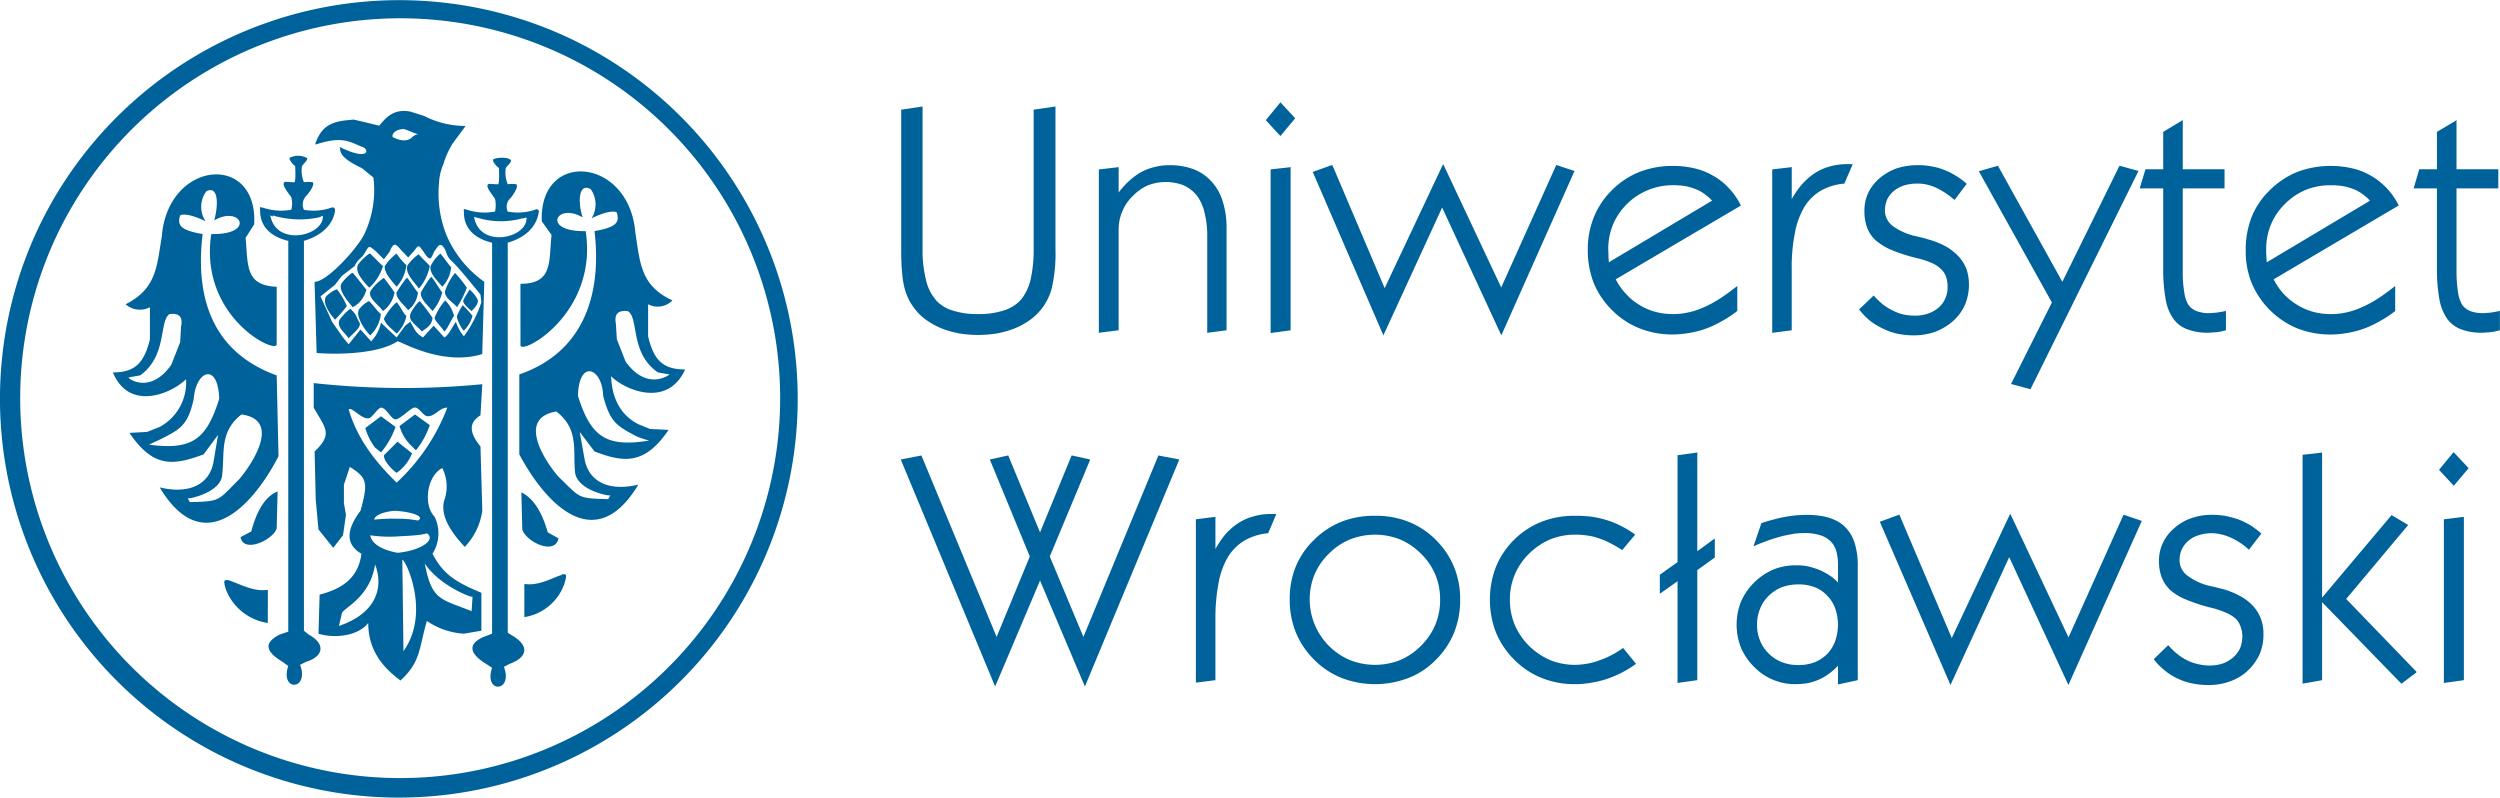 <?xml version="1.0" encoding="UTF-8"?> <svg xmlns="http://www.w3.org/2000/svg" width="299.131" height="95.432" viewBox="0 0 299.131 95.432"><g id="Warstwa_x0020_1" transform="translate(-1047.037 -1240.744)"><g id="_2410680934192" transform="translate(1047.036 1240.744)"><path id="Path_2" data-name="Path 2" d="M4967.082,1695.87l2.365-.353h.109v17.044a14.265,14.265,0,0,0,.408,3.67,5.36,5.36,0,0,0,1.141,2.365v.027a4.376,4.376,0,0,0,2.012,1.278,9.308,9.308,0,0,0,3.072.435,9.468,9.468,0,0,0,3.1-.435,4.6,4.6,0,0,0,2.039-1.278h0a6.012,6.012,0,0,0,1.143-2.365,16.056,16.056,0,0,0,.379-3.7V1695.87h.083l2.417-.353h.11v17.072a18.514,18.514,0,0,1-.462,4.73,6.857,6.857,0,0,1-.626,1.522,6.078,6.078,0,0,1-.925,1.277,6.84,6.84,0,0,1-1.357,1.142,8.472,8.472,0,0,1-1.713.87h0a12.184,12.184,0,0,1-2.012.543,14.435,14.435,0,0,1-4.323,0,12.134,12.134,0,0,1-2.011-.543h0a8.489,8.489,0,0,1-1.714-.87h0a6.257,6.257,0,0,1-1.359-1.142,7.385,7.385,0,0,1-.923-1.277,7.938,7.938,0,0,1-.6-1.468,11.146,11.146,0,0,1-.325-1.985c-.083-.815-.109-1.74-.109-2.8V1695.87Zm23.568,26.587v-19.41l.11-.027,2.147-.245.111-.027v3.045a10.216,10.216,0,0,1,1.139-1.278,8.1,8.1,0,0,1,1.468-1.115h0a6.371,6.371,0,0,1,1.686-.652,6.754,6.754,0,0,1,1.849-.218h0a7.853,7.853,0,0,1,2.854.489,5.516,5.516,0,0,1,2.12,1.468h0a5.951,5.951,0,0,1,1.332,2.365,9.934,9.934,0,0,1,.463,3.126h0v12.315h-.11l-2.093.272-.108.027v-11.526h0a11.272,11.272,0,0,0-.326-2.882,5.425,5.425,0,0,0-.927-2.039h0a4.377,4.377,0,0,0-1.548-1.2,5.921,5.921,0,0,0-4.32,0,5.691,5.691,0,0,0-1.795,1.278h0a5.18,5.18,0,0,0-1.251,1.849,5.383,5.383,0,0,0-.434,2.2v12.016h-.082l-2.149.272-.137.027Zm20.035-25.391,1.6-1.957.083-.109.081.082,1.632,1.767.079.054-.079.082-1.632,1.957-.081.109-.083-.109-1.6-1.74-.053-.055Zm.518,25.445v-19.464l.081-.027,2.2-.245.11-.027v19.546h-.083l-2.2.3-.108.027Zm13.4.163-8.32-19.246-.053-.109.108-.027,2.146-.761.083-.027.053.081,6.227,14.653,6.906-14.653.079-.19.109.19,6.852,14.571,6.551-14.571.055-.081.08.027,1.985.653.108.027-.053.109-8.619,19.355-.081.217-.109-.217-6.986-15.087-6.932,15.087-.109.217Zm27.075-8.536,12.34-7.367a5.116,5.116,0,0,0-.814-.734,4.72,4.72,0,0,0-1.088-.625,6.848,6.848,0,0,0-1.277-.38,8.456,8.456,0,0,0-1.468-.109,7.748,7.748,0,0,0-7.2,4.7,7.688,7.688,0,0,0-.571,2.99c0,.191.026.354.026.489v.408h0c0,.136.027.272.027.408Zm15.3,5.872a12.238,12.238,0,0,1-1.876,1.223,11.582,11.582,0,0,1-1.875.87h0a11.512,11.512,0,0,1-1.9.489,11.944,11.944,0,0,1-1.958.19,10.591,10.591,0,0,1-4.023-.734,9.776,9.776,0,0,1-3.289-2.174,9.911,9.911,0,0,1-2.2-3.262,10.83,10.83,0,0,1-.706-3.942,10.276,10.276,0,0,1,.734-3.942,9.554,9.554,0,0,1,2.176-3.235,9.729,9.729,0,0,1,3.316-2.175,11,11,0,0,1,4-.707,11.393,11.393,0,0,1,2.583.3,7.985,7.985,0,0,1,2.229.9,7.468,7.468,0,0,1,1.848,1.468,8.1,8.1,0,0,1,1.386,1.984l.055.082-.082.054-14.9,8.78a7.157,7.157,0,0,0,1.2,1.713,6.834,6.834,0,0,0,1.6,1.332,7.154,7.154,0,0,0,1.93.843,7.881,7.881,0,0,0,2.147.272h0a7.819,7.819,0,0,0,1.767-.19,8.34,8.34,0,0,0,1.768-.571,12.447,12.447,0,0,0,1.875-.979c.653-.408,1.358-.924,2.093-1.495l.163-.136v3.018Zm4.241,2.447v-19.41l.081-.027,2.121-.245.135-.027v3.833a10.382,10.382,0,0,1,1.088-1.6,7.826,7.826,0,0,1,1.576-1.441,6.559,6.559,0,0,1,1.821-.843,7.711,7.711,0,0,1,2.12-.3h.681l-.055.163-.9,2.093-.027.081h-.054a6.794,6.794,0,0,0-2.774.843,5.774,5.774,0,0,0-1.957,1.93,9.41,9.41,0,0,0-1.142,3.126,20.977,20.977,0,0,0-.38,4.377v7.286h-.108l-2.12.272-.109.027Zm10.466-2.746,1.6-1.522.081-.081.055.081a9.632,9.632,0,0,0,1.087,1.033,6.438,6.438,0,0,0,1.168.707h0a5.347,5.347,0,0,0,1.252.462,7.406,7.406,0,0,0,1.358.136,4.681,4.681,0,0,0,1.576-.244,3.728,3.728,0,0,0,1.25-.707h0a2.865,2.865,0,0,0,.816-1.114,3.229,3.229,0,0,0,.272-1.387,3.427,3.427,0,0,0-.191-1.223,2.278,2.278,0,0,0-.6-.9,3.611,3.611,0,0,0-1.115-.734,9.674,9.674,0,0,0-1.768-.571h0a21.144,21.144,0,0,1-3.043-.979,7.39,7.39,0,0,1-1.9-1.169h0a3.927,3.927,0,0,1-1.006-1.495h0a5.737,5.737,0,0,1-.327-1.984,5.137,5.137,0,0,1,.436-2.148,5.5,5.5,0,0,1,1.359-1.767h0a6.5,6.5,0,0,1,2.065-1.2,8.168,8.168,0,0,1,2.5-.381h0a8.114,8.114,0,0,1,1.631.136,7.216,7.216,0,0,1,1.5.408h0a8.166,8.166,0,0,1,1.385.68,8.416,8.416,0,0,1,1.306.952l.053.055-.053.081-1.334,1.767-.081.082-.082-.082a10.224,10.224,0,0,0-1.087-.815,10.521,10.521,0,0,0-1.086-.6h0a6.371,6.371,0,0,0-1.087-.354,5.124,5.124,0,0,0-1.088-.109,5.5,5.5,0,0,0-1.575.218,3.682,3.682,0,0,0-1.252.679h0a3.081,3.081,0,0,0-.788,1.005,3.542,3.542,0,0,0-.271,1.332,2.358,2.358,0,0,0,.951,1.849,7.449,7.449,0,0,0,2.936,1.251h0c.244.054.464.109.654.163a3.932,3.932,0,0,1,.569.163,9.785,9.785,0,0,1,2.146.843,6.475,6.475,0,0,1,1.55,1.2h0a4.723,4.723,0,0,1,.952,1.523,5.694,5.694,0,0,1,.3,1.849,6.244,6.244,0,0,1-.461,2.392h0a5.815,5.815,0,0,1-1.413,1.957h0a7.006,7.006,0,0,1-2.148,1.305,7.913,7.913,0,0,1-2.583.435,11.041,11.041,0,0,1-1.93-.19,7.546,7.546,0,0,1-1.713-.6,8.943,8.943,0,0,1-1.548-.925,8.6,8.6,0,0,1-1.305-1.332l-.055-.055Zm20.361,9.6-2.121-.571-.135-.027.055-.11,4.838-9.65-8.672-15.577-.082-.108.136-.055,2.093-.6.082-.027.027.082,7.666,13.81,6.8-13.81.054-.082.083.027,2.039.571.136.027-.053.109-12.833,25.934-.027.082Zm23.378-7.014c-.161.054-.352.082-.543.136-.162.027-.353.054-.516.081-.191,0-.354.028-.517.028a2.857,2.857,0,0,1-.461.027,6.78,6.78,0,0,1-2.5-.407,3.523,3.523,0,0,1-1.661-1.251,5.553,5.553,0,0,1-.923-2.311,19.519,19.519,0,0,1-.3-3.642V1705.3h-2.8l.026-.136.625-2.067.028-.081h2.12v-4.486l.055-.027,2.122-1.278.162-.109v5.9h5v2.284h-5v9.922h0a13.432,13.432,0,0,0,.191,2.555,3.557,3.557,0,0,0,.516,1.5,2.147,2.147,0,0,0,.954.707,4,4,0,0,0,1.494.244,2.06,2.06,0,0,0,.407-.027c.137,0,.3-.027.436-.027.162-.027.326-.054.516-.082a4.91,4.91,0,0,0,.544-.109l.109-.027v2.338Zm4.975-8.155,12.342-7.367a5.17,5.17,0,0,0-.815-.734,4.673,4.673,0,0,0-1.089-.625,6.549,6.549,0,0,0-1.3-.38,7.954,7.954,0,0,0-1.44-.109,7.858,7.858,0,0,0-3.02.544,7.549,7.549,0,0,0-2.5,1.685,7.463,7.463,0,0,0-1.685,2.474,7.724,7.724,0,0,0-.571,2.99v.489a2.378,2.378,0,0,1,.027.408c0,.136.028.272.028.408h0A.615.615,0,0,0,5130.406,1714.138Zm15.306,5.872a12.265,12.265,0,0,1-1.876,1.223,11.61,11.61,0,0,1-1.876.87h0a11.5,11.5,0,0,1-1.9.489,11.93,11.93,0,0,1-1.956.19,10.829,10.829,0,0,1-4.051-.734,10.153,10.153,0,0,1-5.465-5.437,10.276,10.276,0,0,1-.707-3.942,10.8,10.8,0,0,1,.707-3.942,9.272,9.272,0,0,1,2.2-3.235,9.922,9.922,0,0,1,3.29-2.175,11.263,11.263,0,0,1,4.025-.707h0a11.387,11.387,0,0,1,2.582.3,7.979,7.979,0,0,1,2.229.9h0a8.273,8.273,0,0,1,3.233,3.452l.055.082-.109.054-14.869,8.78a7.93,7.93,0,0,0,1.169,1.713,7.572,7.572,0,0,0,1.631,1.332,7.12,7.12,0,0,0,1.93.843,7.872,7.872,0,0,0,2.148.272h0a7.974,7.974,0,0,0,1.765-.19,8.88,8.88,0,0,0,1.767-.571,12.408,12.408,0,0,0,1.876-.979c.652-.408,1.36-.924,2.093-1.495l.163-.136v3.018Zm12.5,2.284c-.189.054-.38.082-.544.136-.19.027-.378.054-.542.081-.164,0-.354.028-.518.028a2.677,2.677,0,0,1-.461.027,6.885,6.885,0,0,1-2.5-.407h0a3.656,3.656,0,0,1-1.66-1.251,5.93,5.93,0,0,1-.924-2.311,19.529,19.529,0,0,1-.3-3.642V1705.3h-2.8l.054-.136.6-2.067.028-.081h2.12v-4.486l.055-.027,2.148-1.278.135-.109v5.9h5v2.284h-5v9.922h0a16.209,16.209,0,0,0,.19,2.555,3.956,3.956,0,0,0,.518,1.5,2.3,2.3,0,0,0,.951.707,4.1,4.1,0,0,0,1.495.244,2.072,2.072,0,0,0,.408-.027c.163,0,.3-.027.463-.027l.488-.082a4.91,4.91,0,0,0,.544-.109l.136-.027v2.338Z" transform="translate(-4859.168 -1682.76)" fill="#00629B"></path><path id="Path_3" data-name="Path 3" d="M4976.2,3262.809l-11.144-26.8-.056-.137.135-.027,2.258-.435.081-.028.027.082,8.971,21.639,3.97-9.623-4.731-11.471-.055-.137.136-.027,1.985-.435.082-.028.028.082,3.779,9.134,3.75-9.134.055-.082.081.028,1.985.435.107.027-.025.137-4.786,11.471,4.023,9.623,8.944-21.639.028-.082.081.028,2.284.435.11.027-.028.137-11.146,26.8-.109.218-.082-.218-5.272-12.45-5.274,12.45-.109.218Zm24.113-.353v-19.437h.083l2.147-.271h.109v3.833a12.115,12.115,0,0,1,1.086-1.631,7.68,7.68,0,0,1,1.578-1.414,6.328,6.328,0,0,1,1.848-.842,7.321,7.321,0,0,1,2.092-.3h.679l-.053.136-.9,2.12-.024.054h-.056a6.8,6.8,0,0,0-2.772.87,5.774,5.774,0,0,0-1.958,1.93,9.413,9.413,0,0,0-1.142,3.127,22.711,22.711,0,0,0-.379,4.35v7.312h-.109l-2.122.272h-.109Zm13.62-9.814a7.886,7.886,0,0,0,4.812,7.232,8.194,8.194,0,0,0,6.008,0,7.931,7.931,0,0,0,2.5-1.712,7.733,7.733,0,0,0,1.713-2.528,7.6,7.6,0,0,0,.57-2.991,7.78,7.78,0,0,0-.57-2.989,7.608,7.608,0,0,0-1.713-2.5h0a7.914,7.914,0,0,0-2.5-1.712h0a8.181,8.181,0,0,0-6.008,0,7.712,7.712,0,0,0-2.528,1.712,7.614,7.614,0,0,0-1.712,2.5A7.807,7.807,0,0,0,5013.932,3252.642Zm-2.392,0a10.244,10.244,0,0,1,.707-3.914h0a9.482,9.482,0,0,1,2.2-3.234,9.9,9.9,0,0,1,3.289-2.175,10.654,10.654,0,0,1,4-.707,10.455,10.455,0,0,1,4,.707,9.629,9.629,0,0,1,3.289,2.175,9.81,9.81,0,0,1,2.175,3.234,10.144,10.144,0,0,1,.733,3.914,10.425,10.425,0,0,1-.733,3.969,9.824,9.824,0,0,1-2.175,3.235,9.267,9.267,0,0,1-3.289,2.175,11.175,11.175,0,0,1-7.966,0,9.64,9.64,0,0,1-3.289-2.175,9.882,9.882,0,0,1-2.2-3.262A10.3,10.3,0,0,1,5011.541,3252.642Zm41.348,7.748a13.07,13.07,0,0,1-3.48,1.767h0a11.256,11.256,0,0,1-1.847.435,10.826,10.826,0,0,1-1.848.164,10.465,10.465,0,0,1-4-.734,9.637,9.637,0,0,1-3.289-2.175,9.87,9.87,0,0,1-2.2-3.262,10.954,10.954,0,0,1,0-7.884,9.842,9.842,0,0,1,5.465-5.382,10.694,10.694,0,0,1,4.024-.707,15.205,15.205,0,0,1,1.956.109,12.482,12.482,0,0,1,1.794.407,9.929,9.929,0,0,1,1.685.681,12.852,12.852,0,0,1,1.633.978l.081.054-.056.109-1.44,1.712-.055.054-.081-.054a14.482,14.482,0,0,0-1.359-.788,8.124,8.124,0,0,0-1.359-.571h0a5.843,5.843,0,0,0-1.359-.327,8.382,8.382,0,0,0-1.439-.108,7.851,7.851,0,0,0-3.02.572,8.328,8.328,0,0,0-2.526,1.712,7.7,7.7,0,0,0-1.713,2.528,7.6,7.6,0,0,0-.57,2.963h0a7.739,7.739,0,0,0,.57,2.991,8,8,0,0,0,1.713,2.528,8.347,8.347,0,0,0,2.526,1.712,7.873,7.873,0,0,0,3.02.571,8.305,8.305,0,0,0,1.385-.136,6.824,6.824,0,0,0,1.414-.381,9.611,9.611,0,0,0,1.441-.6,10.621,10.621,0,0,0,1.386-.843l.081-.054.081.082,1.415,1.739.054.081Zm5.056,2.094V3250.44l-1.957,1.386-.164.11v-2.283l.054-.028,2.066-1.469v-12.8h.081l2.148-.3.136-.027v11.825l1.93-1.413.165-.11v2.284l-.055.027-2.039,1.468v13.157l-.108.027-2.148.3-.108.027Zm9.515-6.85a4.765,4.765,0,0,0,.354,1.9,4.419,4.419,0,0,0,1.033,1.549,4.508,4.508,0,0,0,1.576,1.033,5.156,5.156,0,0,0,1.985.353,5.423,5.423,0,0,0,1.931-.326,4.626,4.626,0,0,0,1.521-1.005,4.462,4.462,0,0,0,.952-1.549,5.938,5.938,0,0,0,0-3.887,4.154,4.154,0,0,0-.978-1.549,3.934,3.934,0,0,0-1.495-1.006,5.286,5.286,0,0,0-1.9-.326,5.744,5.744,0,0,0-1.985.326,4.775,4.775,0,0,0-1.6,1.033,4.416,4.416,0,0,0-1.033,1.549A4.86,4.86,0,0,0,5067.458,3255.633Zm9.679,4.919a6.761,6.761,0,0,1-.925.843,6.985,6.985,0,0,1-1.224.76,7.483,7.483,0,0,1-1.386.462,8.387,8.387,0,0,1-1.468.136,6.812,6.812,0,0,1-5.03-2.066,7.191,7.191,0,0,1-1.577-2.311,7.5,7.5,0,0,1,0-5.465,7.193,7.193,0,0,1,1.577-2.311,7.409,7.409,0,0,1,2.284-1.549,7.05,7.05,0,0,1,2.746-.516,6.34,6.34,0,0,1,1.442.135,9.126,9.126,0,0,1,1.385.435h0a8.449,8.449,0,0,1,1.279.707h0a4.956,4.956,0,0,1,.9.788v-2.146a6.035,6.035,0,0,0-.219-1.686,2.684,2.684,0,0,0-.734-1.169h0a2.975,2.975,0,0,0-1.223-.679,5.957,5.957,0,0,0-1.793-.244,10.456,10.456,0,0,0-1.28.081c-.433.082-.9.163-1.385.272-.461.136-.978.272-1.522.462s-1.142.407-1.739.679l-.217.082.08-.218.843-2.474v-.054l.055-.027c.463-.163.952-.3,1.387-.408a12.886,12.886,0,0,1,1.387-.326h0c.435-.082.9-.136,1.333-.191.434-.026.87-.054,1.276-.054,2.122,0,3.67.49,4.649,1.5h0a4.645,4.645,0,0,1,1.115,1.93,9.083,9.083,0,0,1,.354,2.745v13.593l-.081.027-2.148.463-.136.027v-2.23Zm13.374,2.093-8.319-19.219-.054-.109.108-.027,2.147-.789.109-.027.028.109,6.225,14.653,6.9-14.68.082-.189.109.189,6.877,14.6,6.553-14.6.026-.081.081.027,1.985.679.109.028-.027.109-8.646,19.327-.081.218-.108-.218-6.987-15.087-6.932,15.087-.108.218Zm24.468-2.935,1.6-1.55.082-.055.083.082a7.291,7.291,0,0,0,1.059,1.006,5.967,5.967,0,0,0,1.168.734h0a5.454,5.454,0,0,0,1.277.435,5.52,5.52,0,0,0,1.361.163,4.936,4.936,0,0,0,1.577-.244,3.9,3.9,0,0,0,1.249-.735h0a3.49,3.49,0,0,0,.817-1.087,3.958,3.958,0,0,0,.271-1.387,3.356,3.356,0,0,0-.22-1.224,2.489,2.489,0,0,0-.57-.924,4.367,4.367,0,0,0-1.14-.706,11.1,11.1,0,0,0-1.769-.6h0a19.708,19.708,0,0,1-3.016-.979,6.352,6.352,0,0,1-1.931-1.168,4.157,4.157,0,0,1-1.005-1.5,5.488,5.488,0,0,1-.326-1.957,5.082,5.082,0,0,1,.462-2.147,5.247,5.247,0,0,1,1.359-1.767h0a5.941,5.941,0,0,1,2.039-1.2,7.479,7.479,0,0,1,2.528-.408h0a10.249,10.249,0,0,1,1.6.137,13.68,13.68,0,0,1,1.495.407h0a9.647,9.647,0,0,1,1.413.68,10.238,10.238,0,0,1,1.278.952l.082.054-.055.082-1.359,1.767-.054.082-.108-.054a6.932,6.932,0,0,0-1.06-.816,7.377,7.377,0,0,0-1.116-.6h0a5.646,5.646,0,0,0-1.087-.354,4.845,4.845,0,0,0-2.664.109,3.331,3.331,0,0,0-1.224.652h0a2.969,2.969,0,0,0-1.06,2.338,2.245,2.245,0,0,0,.951,1.849,7.106,7.106,0,0,0,2.909,1.278c.272.054.49.109.681.163h0c.217.054.407.108.571.135h0a10.447,10.447,0,0,1,2.147.87h0a5.882,5.882,0,0,1,1.549,1.2h0a4.564,4.564,0,0,1,.924,1.523,4.915,4.915,0,0,1,.3,1.822,5.925,5.925,0,0,1-.463,2.419h0a6.462,6.462,0,0,1-1.414,1.957h0a6.082,6.082,0,0,1-2.122,1.278,7.321,7.321,0,0,1-2.609.435,8.7,8.7,0,0,1-1.9-.191,7.264,7.264,0,0,1-1.739-.571,6.774,6.774,0,0,1-1.522-.951h0a7.359,7.359,0,0,1-1.3-1.3l-.054-.082Zm20.089-7.314,8.263-9.813.054-.054.082.054,1.793,1.06.109.055-.082.109-7.339,8.753,8.373,8.672.053.082-.08.082-1.659,1.25-.055.055-.081-.055-9.433-9.7v9.324l-.082.027-2.149.38-.106.028v-27.375l.08-.027,2.147-.245.11-.027V3252.4Zm14.053-15.359,1.6-1.957.082-.083.081.083,1.657,1.767.056.054-.056.082-1.657,1.958-.055.081-.081-.081-1.632-1.767-.055-.054Zm.516,25.445v-19.464h.111l2.173-.271h.109v19.518l-.08.027-2.176.3-.137.027Z" transform="translate(-4857.222 -3180.895)" fill="#00629B"></path><g id="Group_2" data-name="Group 2" transform="translate(0 0)"><path id="Path_4" data-name="Path 4" d="M1521.249,1736.96c.6-1.5,1.3-2.474,3.751-2.719l.816-.081,1.386.326,1.685.408c.9-1.142,1.848-2.039,3.724-1.685l1.631.516a10.812,10.812,0,0,0,4.974,1.2l-1.495,2.012a9.912,9.912,0,0,0-1.169,2.555,6.375,6.375,0,0,0-.517,2.175,13.545,13.545,0,0,0,.924,6.416,13.278,13.278,0,0,0,4.486,5.491l-.244,8.645c-4.894,1.5-9.9-1.631-10.14-1.522-2.691,1.739-8.4,1.522-9.677,1.386l-.245-8.509c1.495.028,5.219-4.132,5.953-5.709a12.249,12.249,0,0,0,1.087-6.768l-1.359-1.115c-2.229-1.06-2.719-1.739-2.61-2.555l.19.136c2.8,1.332,3.317.516,2.692-.028-1.658-.625-2.447-1.5-5.845-.38Zm5.845,13.239c.6-.952.462-1.06,1.413-.245l.924.925.707-.925c.571-1.522.924-.571,1.631.109l.571.6.816-.924c.244-.354.462-.707.815,0,.136,0,.6,1.033.952,1.033.218.109.462-.816.68-1.033.353-.489.462-.707.815-.489.6.6.353,1.169,1.169,1.876.951.924,2.447,2.8,3.4,3.969l.109.925a14.451,14.451,0,0,1-2.093,4.078,5.164,5.164,0,0,1-.952-1.74c-.571.816-.816,1.523-1.386,1.876l-1.278-1.414-1.278,1.414c-.951-.6-.951-.951-1.522-1.876l-.6.462-1.033,1.414-1.875-1.767a4.508,4.508,0,0,1-1.169,2.229l-1.277-1.414-1.414,1.767-.679-.816-1.305-1.876-1.386-3.044,1.74-1.387.816-1.06,1.522-1.169c.354-.815.924-1.033,1.169-1.495Zm-.816,1.495c0-.326,1.413-1.631,1.522-1.495.571.571,1.278,1.278,1.522,1.495a5.685,5.685,0,0,1-1.631,2.582c-.6-.6-1.658-1.767-1.413-2.582Zm-1.984,2.229c.108-.354,1.278-1.522,1.414-1.413.571.6,1.386,1.767,1.631,1.985a3.208,3.208,0,0,1-1.631,2.12c-.49-.6-1.631-1.875-1.414-2.692Zm-1.876,1.631c0-.353,1.305-1.169,1.414-1.06a8.3,8.3,0,0,1,1.169,1.984,17.271,17.271,0,0,1-1.414,1.631c-.571-.679-1.386-1.74-1.169-2.555Zm1.659,2.691c.109-.353,1.277-1.522,1.386-1.414.816.816.571.816,1.06,1.632.217.6-.707,1.169-1.3,1.876-.462-.707-1.386-1.278-1.142-2.094Zm15.957-.6a3.808,3.808,0,0,1-1.033,1.767c-.245-.135-.952-1.522-.816-1.767a6.8,6.8,0,0,1,.68-1.278,13.607,13.607,0,0,1,1.169,1.278Zm-.109-.571c.354-.353.924-.952.707-1.414a4.074,4.074,0,0,0-.951-1.169c-.109.245-.326.489-.68,1.169,0,.136-.462.245.924,1.414Zm-2.093.571c-.354.461-.816,1.631-1.169,1.876-.463-.707-1.06-1.169-1.169-1.631a7.258,7.258,0,0,1,1.278-2.093,4.109,4.109,0,0,1,1.06,1.849Zm-11.445-.571c0-.353,1.169-1.278,1.3-1.169.571.571,1.033,1.278,1.387,1.522a4.17,4.17,0,0,1-1.278,2.556c-.6-.571-1.631-2.093-1.414-2.909Zm1.414-2.337a5.476,5.476,0,0,1,1.631-1.631c.462.571,1.033,1.387,1.278,1.739a3.546,3.546,0,0,1-1.386,2.229c-.489-.707-1.767-1.523-1.522-2.337Zm3.153.108c.109-.218,1.169-1.848,1.278-1.739.462.571,1.033,1.522,1.278,1.739a3.117,3.117,0,0,1-1.169,2.121c-.463-.6-1.522-1.414-1.387-2.121Zm-1.522,3.154a6.845,6.845,0,0,1,1.522-1.984c.462.462.816,1.413,1.169,1.631a3.914,3.914,0,0,1-1.169,2.12c-.6-.6-1.3-1.06-1.522-1.767Zm3.154-.462c0-.354,1.033-1.74,1.169-1.631a23.524,23.524,0,0,1,1.5,1.985c-.109.924-.68,1.169-1.278,1.631-.462-.6-1.631-1.278-1.386-1.985Zm1.277-2.692c.109-.218,1.169-1.984,1.278-1.848.462.57,1.06,1.63,1.278,1.848a5.6,5.6,0,0,1-1.169,2.229c-.463-.6-1.5-1.414-1.387-2.229Zm2.909-.218a7.361,7.361,0,0,1,1.169-2.12,13.7,13.7,0,0,1,1.414,1.767,11.741,11.741,0,0,1-1.169,2.338c-.462-.6-1.631-1.169-1.413-1.985Zm-7.231-2.936a5.813,5.813,0,0,1,1.414-1.495,7.459,7.459,0,0,0,1.169,1.386,4.652,4.652,0,0,1-1.169,2.583c-.489-.6-1.522-1.659-1.414-2.474Zm5.492,0a4.186,4.186,0,0,1,1.169-1.495c.463.571,1.033,1.386,1.278,1.63a3.891,3.891,0,0,1-1.06,2.339c-.463-.6-1.631-1.659-1.386-2.474Zm-2.8,0c0-.217,1.278-1.495,1.386-1.386.49.571,1.06,1.06,1.305,1.386a5.8,5.8,0,0,1-1.305,2.691c-.462-.706-1.631-1.739-1.386-2.691Zm-.408-16.392c.68.19,1.277.544,1.712.6a1.517,1.517,0,0,0-.788.435c-.734.626-1.794.164-2.256-.081C1530.328,1735.953,1530.791,1735.3,1531.824,1735.3Zm-2.392,39.037c0,.815,1.169,1.848,1.522,2.093a5.1,5.1,0,0,0,1.849-2.338l-1.74-1.387Zm1.876-3.507a5.061,5.061,0,0,0,1.278,2.229l.679.68a9.891,9.891,0,0,0,1.658-3.018l-1.767-1.278Zm-4.1.245a7.3,7.3,0,0,0,1.169,2.338l.707.571a9.653,9.653,0,0,0,1.74-3.045l-1.74-1.277Zm1.06,10.955a22.173,22.173,0,0,1,2.8-.109,12.733,12.733,0,0,1,2.447.218c.815-.462-.571-1.033-2.8-1.169-2.447.244-2.447,1.06-2.447,1.06Zm-.462,1.875a15.889,15.889,0,0,0,3.615.109c2.8-.109,3.153-.354,3.153-.354,1.169.816-.815,2.093-3.506,2.338-3.262-.6-3.262-2.094-3.262-2.094Zm9.215-15.277a23.688,23.688,0,0,1-6.062,8.971c-3.262-3.154-4.92-5.953-5.736-8.754.354-.353,1.522,1.169,2.338,1.06.462,0,1.06-1.169,1.522-1.277.707,0,1.278,1.631,1.875,1.386.68-.245,1.632-1.278,2.093-1.386.571-.136,1.06,1.033,1.631,1.033.925,0,1.386-1.033,2.338-1.033Zm3.018,22.617c.136.245-3.969-1.278-5.709-3.969.816,4.431,1.875,4.213,5.6,5.708Zm-8.4-4.322.135,10.847c3.48-4.893-.135-11.662-.135-10.847Zm-7.232,6.307c.136-.6,3.4-1.875,3.969-5.845.951,2.447.462,5.736-4.322,7.367Zm-3.371-27.538a98.37,98.37,0,0,0,20.171.136l-.218,3.724c-1.767,1.06-.952,2.555,0,3.724l.218,7.693a7.817,7.817,0,0,1-2.094,4.322c-2.093-2.2-2.909-4.078-2.446-5.6a4.929,4.929,0,0,0-.245-3.833c-1.849.925-2.311,4.432-.925,5.818a4.566,4.566,0,0,1-.244,4.431c1.3,2.583,3.044,3.507,5.845,4.676v4.54l-2.093.354a8.8,8.8,0,0,1-4.432-1.523c-.951,3.262-.707,4.893-3.153,7.122-2.229-1.631-3.86-3.724-3.86-6.877-1.277,1.631-4.186,1.848-5.953,1.278l.136-4.676c2.664-.679,4.649-1.984,5-4.893-2.2-1.278-1.522-3.262-.108-5.138.924-3.371.815-3.942-1.279-5.247l-.707,2.121v2.2l.245,1.413-.353,2.446-1.169,1.5-1.767-2.2-.326-3.507-.136-5.818c2.229-2.12,1.277-2.8-.109-5.246Zm24.847,13.076c1.169.571,2.338,1.876,3.154,4.785l1.277.706c-.353,2.093-3.86.462-4.322-1.06Zm-29.169-.109c-1.169.462-2.338,1.74-3.153,4.784l-1.278.68c.353,1.984,3.86.353,4.322-1.033Zm29.523,11.064c1.631.245,3.018-.571,4.323-1.032.109,0,.217-.136.326-.136.354,0,.489,0,.136,1.169a6.062,6.062,0,0,1-4.785,3.969Zm-30.691.707c-1.631.244-3.153-.6-4.431-1.061-.109,0-.218-.108-.354-.108-.462,0-.571,0-.218,1.169a6.392,6.392,0,0,0,5,3.969Zm24.956-44.556a9.723,9.723,0,0,0,5.492.109c.462,0,.6-.354.462.353-.462,2.093-5.355,3.044-6.171-.245-.109-.462-.109-.218.218-.218Zm1.876,3.018c-1.985-.462-3.371-1.631-3.371-3.616,0-.462-.136-.462.353-.326a6.765,6.765,0,0,0,3.371.218,3.588,3.588,0,0,0,0-1.522c-.462-.68-1.169-1.5-.815-1.74,0-.109.571,0,1.169,0,.217,0,.108-2.093.108-1.984s-.707-.571-.707-.924c0-.245,1.658-.462,2.121,0,.218.218-.6.816-.6,1.033a3.674,3.674,0,0,0,.245,1.875,3.266,3.266,0,0,1,1.033,0c.245.245-.218,1.06-.679,1.631a1.376,1.376,0,0,0-.354,1.631,6.381,6.381,0,0,0,3.262-.218c.245-.136.462,0,.462.218-.217,1.631-1.386,3.045-3.724,3.724v46.676l.571.354c1.984,1.169,1.876,2.554-.353,3.37l-.68.354c1.169,3.018-2.447,3.262-1.413.109l-.708-.462c-2.092-1.278-2.2-2.446-.217-3.262l.925-.353Zm-26.234-3.262a11.067,11.067,0,0,0,5.464.245c.49-.109.6-.462.49.218-.49,2.12-5.383,3.044-6.2-.218-.109-.353-.109-.245.245-.109Zm1.849,3.045c-1.984-.462-3.371-1.631-3.371-3.615,0-.462-.109-.462.354-.353a6.793,6.793,0,0,0,3.37.245,2.849,2.849,0,0,0,0-1.522c-.462-.6-1.169-1.523-.815-1.767,0-.109.6,0,1.169,0,.245,0,.109-2.093.109-1.984,0,.136-.68-.571-.68-.924a2.223,2.223,0,0,1,2.093,0c.217.245-.6.816-.6,1.06a3.552,3.552,0,0,0,.244,1.849,3.453,3.453,0,0,1,1.06,0c.218.245-.245,1.06-.815,1.658a1.478,1.478,0,0,0-.245,1.631,6.353,6.353,0,0,0,3.262-.245c.245-.109.462,0,.462.353-.217,1.522-1.386,2.909-3.724,3.615v46.649l.571.462c1.984,1.061,1.876,2.582-.326,3.262l-.707.354c1.169,3.044-2.447,3.262-1.414.136l-.68-.49c-2.12-1.278-2.228-2.311-.353-3.262l1.033-.354Zm-12.016,30.8c.136.109,3.969-.707,4.105-2.8.326-2.691-.354-5.138,2.311-7.231,4.92.679,1.06,6.171-.218,7.693-2.691,2.691-2.229,2.691-5.953,2.8,0,0-.353-.6-.245-.462Zm-3.371-7.014c2.555-1.278,3.371-1.74,4.077-4.893.245-3.371,2.909-4.431,3.045,0-1.522,4.893-3.262,6.171-8.4,5.491,0,0,1.033-.49,1.278-.6Zm-3.724-7.448,1.387-.245c3.262-2.338,2.229-6.416,3.507-7.34,1.169-.135,1.631.353,1.386,1.5l-.108,1.876-1.06,2.691c-2.446,3.507-5.11,1.74-5.11,1.522Zm17.724-3.969c0,1.277-9.324-3.263-7.829-13.185,5.383.109,3.507-3.506.353-1.63.462-1.631.6-4.214-.924-3.507a3.128,3.128,0,0,0-.108,3.616c-1.631-.816-2.691-.924-3.045-.707-.353,1.169,0,1.767,2.691,2.229-.952,7.938,1.386,14.218,8.862,16.91l.218,9.677c-3.018,5.845-8.971,12.478-14.218,3.725,3.371.814,5.844-.219,6.416-2.91l.571-3.37-1.74,2.338c-3.507,1.277-5.953,1.74-8.862-2.582l2.094-.11,1.522-.6a6.044,6.044,0,0,0,3.153-5.708c-1.631,1.631-6.769,3.969-8.753-.815,2.556,0,3.724-1.033,4.431-3.969v-3.833a2.569,2.569,0,0,1-2.909-.353c3.725-1.876,3.725-4.567,4.323-8.047.68-9.216,11.526-10.167,11.064-1.523l-1.033,1.631c.326,3.153-.136,5.708,3.724,5.845Zm39.88,18.077c-.108.109-3.969-.6-4.186-2.8-.245-2.691.462-5.138-2.23-7.231-4.893.815-1.169,6.17.245,7.8,2.692,2.582,2.2,2.582,5.954,2.691,0,0,.353-.6.217-.462Zm3.263-7.014c-2.447-1.277-3.263-1.74-4.078-4.893-.109-3.371-2.909-4.431-3.018,0,1.522,4.893,3.371,6.2,8.509,5.355a13.548,13.548,0,0,1-1.414-.462Zm3.86-7.448-1.386-.245c-3.4-2.339-2.229-6.525-3.616-7.34-1.169-.109-1.631.353-1.414,1.522l.109,1.849,1.06,2.691c2.556,3.506,5.138,1.632,5.247,1.523Zm-17.833-3.507c0,1.278,9.324-3.725,7.8-13.647-5.355.108-3.507-3.507-.353-1.631-.571-1.63-.571-4.214.951-3.4a3.177,3.177,0,0,1,.108,3.507c1.632-.816,2.692-.924,3.018-.707.354,1.169,0,1.767-2.664,2.229.924,7.938-1.522,14.57-9,17.154v9.569c3.045,5.709,9,12.341,14.244,3.616-3.4.815-5.844-.245-6.415-2.936l-.6-3.371,1.767,2.338c3.371,1.278,5.954,1.741,8.862-2.582l-2.229-.109-1.386-.571c-2.093-1.06-3.153-3.045-3.262-5.736,1.631,1.631,6.742,3.86,8.862-.815-2.582,0-3.752-1.034-4.431-3.969v-3.833a2.439,2.439,0,0,0,2.909-.462c-3.861-1.767-3.861-4.567-4.431-8.046-.707-9.107-11.553-10.031-11.2-1.414l1.169,1.631c-.353,3.153.217,5.845-3.724,5.845Z" transform="translate(-1483.499 -1719.854)" fill="#00629B" fill-rule="evenodd"></path><path id="Path_5" data-name="Path 5" d="M1068.989,1249.563a47.726,47.726,0,1,1-63.829,21.965,47.835,47.835,0,0,1,63.829-21.965Zm-.951,1.9a45.465,45.465,0,1,1-60.676,20.959,45.523,45.523,0,0,1,60.676-20.959Z" transform="translate(-1000.33 -1244.744)" fill="#00629B" fill-rule="evenodd"></path></g></g></g></svg>
